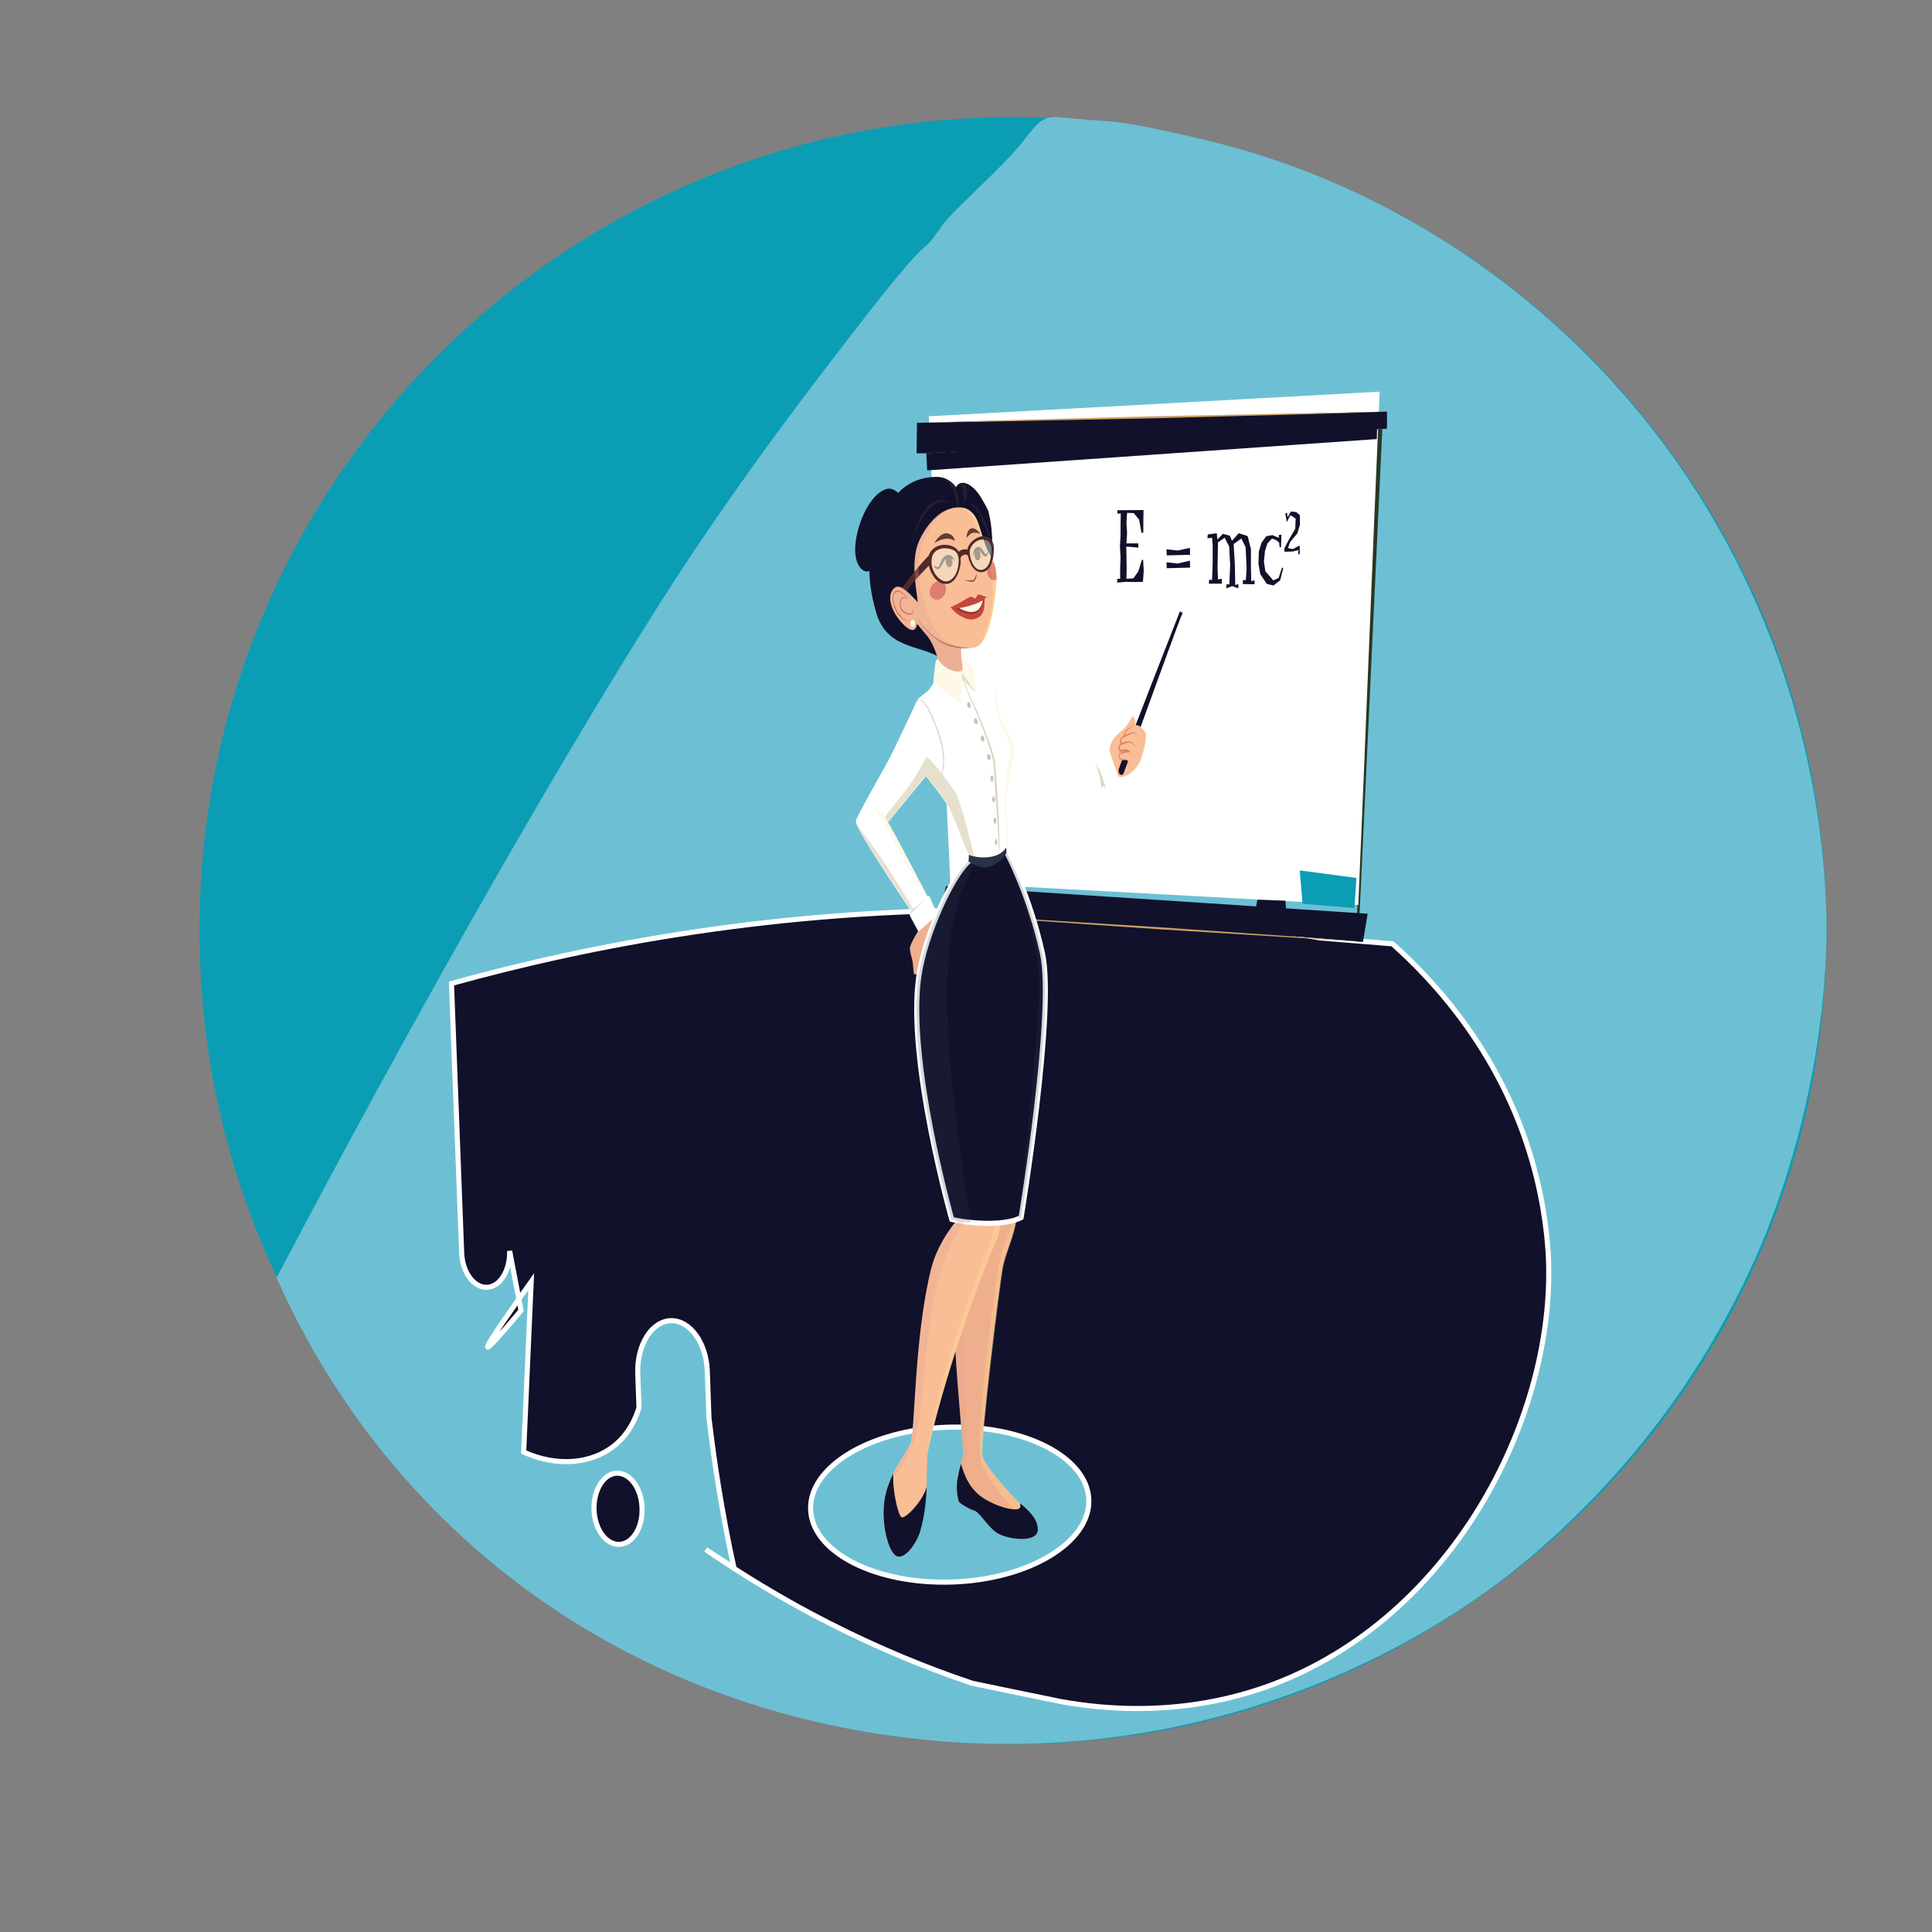 <?xml version="1.0" encoding="utf-8"?>
<!-- Generator: Adobe Illustrator 24.3.0, SVG Export Plug-In . SVG Version: 6.00 Build 0)  -->
<svg version="1.1" id="Layer_1" xmlns="http://www.w3.org/2000/svg" xmlns:xlink="http://www.w3.org/1999/xlink" x="0px" y="0px"
	 viewBox="0 0 95 95" style="enable-background:new 0 0 95 95;" xml:space="preserve">
<rect x="0" y="0" width="95" height="95" fill="#808080" stroke="none"/>
<style type="text/css">
	.st0{fill:#0B9DB4;}
	.st1{fill:#6DC0D4;}
	.st2{fill-rule:evenodd;clip-rule:evenodd;fill:#11112B;stroke:#FFFFFF;stroke-width:0.25;stroke-miterlimit:10;}
	.st3{fill:#293824;}
	.st4{fill:#FFFFFF;}
	.st5{fill:#11112B;}
	.st6{fill:#C9A064;}
	.st7{opacity:0.2;fill:#964721;}
	.st8{fill:#F0AF8C;}
	.st9{opacity:0.3;fill:#DCA197;}
	.st10{opacity:0.3;fill:#FDE596;}
	.st11{fill:#FABE96;}
	.st12{opacity:0.5;fill:#FDE596;}
	.st13{fill:#654734;}
	.st14{fill:#424143;}
	.st15{opacity:0.5;fill:#F1F0DC;}
	.st16{opacity:0.5;fill:#C33E51;}
	.st17{fill:#11112B;stroke:#FFFFFF;stroke-width:0.25;stroke-miterlimit:10;}
	.st18{fill:#502929;}
	.st19{fill:#643D33;}
	.st20{fill:#C4473C;}
	.st21{fill:#973333;}
	.st22{fill:#FEF8E7;}
	.st23{fill:#975151;}
	.st24{opacity:0.5;fill:#DCA197;}
	.st25{fill:#283246;}
	.st26{fill:#C86F5B;}
	.st27{fill:#E6E1CD;}
	.st28{opacity:0.2;fill:#333D50;}
	.st29{fill:#D8D3BE;}
	.st30{fill:#C8C3B4;}
	.st31{fill:#DCD7C3;}
	.st32{fill:#DC8264;}
</style>
<g>
	<path class="st0" d="M89.81,45.76c0,22.09-17.91,40-40,40c-22.09,0-40-17.91-40-40s17.91-40,40-40
		C71.9,5.76,89.81,23.67,89.81,45.76z"/>
</g>
<path class="st1" d="M89.8,46.44c0.04-1.58,0.05-6.83-2.07-13.21c-1.7-5.11-4.04-8.76-5.4-10.68c-1.34-1.88-3.7-4.86-7.29-7.8
	c-2.51-2.05-4.78-3.41-6.26-4.21c-2.65-1.44-4.97-2.31-6.48-2.8c-1.89-0.62-3.34-0.94-5.08-1.32c-1.39-0.3-2.09-0.4-2.65-0.45
	C54.13,5.93,54,5.94,53.02,5.85c-1.05-0.09-1.13-0.12-1.33-0.09c-0.71,0.11-0.9,0.67-1.81,1.69c-1.14,1.28-3.06,2.94-3.55,3.64
	c0,0-0.01,0.01-0.01,0.01c-1.33,1.93,0.01-0.45-4.55,5.48c-2.01,2.61-4.6,5.98-7.65,10.52c-3.63,5.41-11.31,18.22-20.52,35.73
	c1.52,3.43,4.52,8.85,10.17,13.66c8.94,7.61,18.7,8.75,21.74,9.06c2.74,0.28,7.8,0.51,13.85-1c7.45-1.85,12.45-5.33,14.27-6.69
	c1.11-0.83,5.58-4.25,9.41-10.04c1.91-2.88,3.03-5.39,3.47-6.4c0.38-0.89,1.3-3.14,2.06-6.19C89.67,50.84,89.78,47.34,89.8,46.44z"
	/>
<path class="st2" d="M68.47,46.41c1.91,1.7,5.59,5.48,7.07,11.44c0.54,2.16,0.6,3.87,0.61,4.32c0.19,7.76-4.8,17.34-13.54,20.65
	c-1.75,0.66-5.41,1.74-10.39,0.86c-1.47-0.3-2.94-0.6-4.41-0.91c-2.12-0.71-4.51-1.67-7.06-2.97c-2.32-1.18-4.34-2.43-6.05-3.61
	c0.46,0.3,0.92,0.6,1.39,0.9c-0.28-1.26-0.53-2.6-0.76-4c-0.19-1.17-0.34-2.3-0.47-3.38l-0.08-2.29c-0.05-1.4-0.86-2.51-1.8-2.48
	c-0.94,0.03-1.67,1.2-1.62,2.6l0.06,1.68c-0.14,0.46-0.44,1.2-1.12,1.79c-1.16,1-2.93,1.13-4.55,0.39c0.12-2.79,0.25-5.59,0.37-8.38
	c-1.49,2.09-2.21,3.17-2.14,3.22c0.05,0.04,0.6-0.56,1.64-1.8c-0.19-0.98-0.37-1.95-0.56-2.93c0.03,0.96-0.47,1.77-1.12,1.79
	c-0.65,0.02-1.21-0.75-1.24-1.71L22.2,48.36c6.96-1.93,16.09-3.65,26.83-3.61c5.92,0.03,11.26,0.59,15.89,1.37
	C66.1,46.22,67.28,46.31,68.47,46.41z M31.57,74.15c-0.03-0.97-0.59-1.73-1.24-1.71c-0.65,0.02-1.15,0.83-1.12,1.79
	c0.03,0.97,0.59,1.73,1.24,1.71C31.11,75.92,31.61,75.11,31.57,74.15z M53.54,73.74c-0.08-2.1-3.2-3.69-6.98-3.56
	c-3.78,0.14-6.78,1.95-6.7,4.05c0.08,2.1,3.2,3.69,6.98,3.56C50.61,77.66,53.61,75.84,53.54,73.74z"/>
<g>
	<polygon class="st3" points="67.72,21.1 67.97,21.1 66.79,46.29 66.67,46.29 	"/>
	<g>
		<path class="st4" d="M66.79,44.5c-6.69-0.36-13.37-0.73-20.06-1.09c-0.35-7.29-0.7-15.65-1.06-22.94
			c7.39-0.4,14.78-0.8,22.17-1.21C67.49,27.31,67.14,36.44,66.79,44.5z"/>
	</g>
	<polygon class="st5" points="67.25,44.93 46.52,43.57 46.26,44.63 67.02,46.32 	"/>
	<path class="st6" d="M67.25,46.32c0,0-1.29-0.07-3.22-0.19c-1.93-0.12-4.5-0.28-7.08-0.44c-2.57-0.18-5.15-0.35-7.08-0.49
		c-1.93-0.14-3.22-0.24-3.22-0.24s1.29,0.07,3.22,0.19c1.93,0.12,4.5,0.28,7.08,0.44c2.57,0.18,5.15,0.35,7.08,0.49
		C65.96,46.23,67.25,46.32,67.25,46.32z"/>
	<polygon class="st5" points="45.55,22.29 45.59,23.13 67.7,21.59 67.72,20.93 	"/>
	<path class="st5" d="M58.02,30.06c0,0-1.3,3.31-2.2,5.65c0.09,0,0.17-0.01,0.25,0.08c0.81-2.22,1.91-5.28,2.08-5.65L58.02,30.06z"
		/>
	<path class="st5" d="M48.6,25.13c-0.15-0.32-0.29-0.55-0.4-0.73c-0.26-0.4-0.6-0.67-0.87-0.66c-0.13,0-0.24,0.07-0.32,0.22
		c0,0,0,0,0,0c0,0-0.17-0.29-0.53-0.43c-0.12-0.05-0.26-0.08-0.42-0.08c-1.65,0-2.46,1.27-2.89,2.49c-0.23,0.66-0.35,1.3-0.42,1.71
		c-0.03,0.82,0.09,1.64,0.32,2.42c0.46,1.67,1.8,1.64,2.84,2.1c0.21,0.09,0.41,0.22,0.59,0.39c0.3-1.02,0.96-1.72,1.46-2.59
		C48.73,28.65,49.01,26.76,48.6,25.13z"/>
	<path class="st7" d="M47.59,24.76c0,0,0.01,0,0.02-0.01c0.01,0,0.01-0.01,0.02-0.01c0.01,0,0.01,0,0.02,0c0.01,0,0.01,0,0.02,0
		c0.03,0,0.06,0,0.09,0.01c0.03,0.01,0.07,0.03,0.11,0.06c0.02,0.01,0.04,0.03,0.06,0.05c0.02,0.02,0.04,0.04,0.06,0.06
		c0.04,0.04,0.08,0.09,0.12,0.14c0.04,0.05,0.08,0.11,0.12,0.17c0.04,0.06,0.07,0.12,0.11,0.19c0.03,0.07,0.07,0.13,0.1,0.2
		c0.01,0.03,0.03,0.07,0.04,0.1c0.01,0.03,0.03,0.07,0.04,0.1c0.02,0.07,0.04,0.14,0.06,0.2c0.02,0.07,0.03,0.13,0.04,0.19
		c0.01,0.06,0.02,0.11,0.03,0.16c0.01,0.05,0.01,0.09,0.01,0.13c0,0.04,0,0.06,0.01,0.08c0,0.02,0,0.03,0,0.03s-0.01-0.04-0.03-0.1
		c-0.01-0.03-0.02-0.07-0.03-0.12c-0.01-0.04-0.03-0.09-0.05-0.15c-0.04-0.11-0.08-0.23-0.13-0.36c-0.03-0.06-0.06-0.13-0.08-0.19
		c-0.03-0.06-0.06-0.13-0.09-0.19c-0.03-0.06-0.07-0.12-0.1-0.18c-0.04-0.06-0.07-0.12-0.11-0.17c-0.07-0.11-0.14-0.2-0.21-0.26
		c-0.03-0.03-0.07-0.06-0.09-0.08c-0.01-0.01-0.03-0.02-0.04-0.03c-0.01,0-0.01-0.01-0.02-0.01c-0.01,0-0.01,0-0.02-0.01
		c-0.01,0-0.02-0.01-0.03-0.01c0,0-0.01,0-0.01,0c0,0-0.01,0-0.01,0C47.6,24.76,47.59,24.76,47.59,24.76z"/>
	<path class="st8" d="M51.03,75.25c-0.05,0.63-1.44,0.44-1.93,0.17c-0.49-0.26-0.91-1.06-1.19-1.14c-0.28-0.09-0.59-0.29-0.73-0.4
		c-0.06-0.05-0.16-0.5-0.13-0.96c0.01-0.07,0.01-0.13,0.02-0.2c0.05-0.26,0.11-0.52,0.17-0.74c0.07-0.28,0.13-0.5,0.12-0.62
		c-0.02-0.39-0.39-4.32-0.42-5.82c-0.01-0.26,0.05-0.62,0.14-1.04c0.42-1.98,1.68-5.23,1.64-5.25c-0.05-0.02,1.13-0.2,1.13-0.2
		l0.05,0.44l0.06,0.47c-0.07,0.72-0.49,1.57-0.65,2.31c-0.15,0.74-1.15,8.82-1.01,9.34c0.14,0.52,1.49,1.98,1.75,2.22
		c0.03,0.02,0.06,0.05,0.1,0.08c0.03,0.02,0.06,0.05,0.09,0.08C50.58,74.28,51.07,74.73,51.03,75.25z"/>
	<path class="st9" d="M47.57,71.4c0,0.36-0.21,1.06-0.26,1.38c-0.02,0.15-0.13,0.16-0.25,0.13c0.01-0.07,0.01-0.13,0.02-0.2
		c0.05-0.26,0.11-0.52,0.17-0.74c0.07-0.28,0.13-0.5,0.12-0.62c-0.02-0.39-0.39-4.32-0.42-5.82c-0.01-0.26,0.05-0.62,0.14-1.04
		l0.29,0.73C47.4,66.63,47.57,71.04,47.57,71.4z"/>
	<path class="st10" d="M50.26,73.99l-0.2,0.45c0,0-1.01-1.09-1.26-1.53c-0.25-0.44-0.47-0.69-0.59-1.22
		c-0.24-1.13,0.79-9.37,1.04-10.05c0.2-0.54,0.58-1.62,0.58-1.62l0.1-0.52l0.06,0.47c-0.07,0.72-0.49,1.57-0.65,2.31
		c-0.15,0.74-1.15,8.82-1.01,9.34c0.14,0.52,1.49,1.98,1.75,2.22c0.03,0.02,0.06,0.05,0.1,0.08C50.19,73.94,50.22,73.97,50.26,73.99
		z"/>
	<path class="st11" d="M49.33,58.75c0,0-0.03,0.47-0.09,0.98c-0.05,0.47-0.12,0.97-0.2,1.16c-1.01,2.21-2.73,7.28-3.39,10.36
		c-0.01,0.05-0.02,0.1-0.03,0.16c-0.05,0.42-0.04,1.01-0.06,1.7l0,0c-0.03,0.66-0.1,1.42-0.32,2.18c-0.15,0.52-0.7,1.37-1.13,1.24
		c-0.43-0.13-0.83-1.65-0.61-2.87c0.07-0.41,0.21-0.79,0.38-1.12c0.01-0.03,0.03-0.06,0.04-0.09c0.31-0.62,0.69-1.1,0.85-1.49
		c0.24-0.61,0.17-5.14,1.01-8.55c0.33-1.34,1.25-2.38,1.25-2.38l0.05-0.7l0.03-0.45L49.33,58.75z"/>
	<path class="st8" d="M45.16,45.76c-0.1,0.15-0.42,0.7-0.42,0.87c0,0.17,0.07,0.38,0.12,0.59c0.05,0.2,0.05,0.61,0.09,0.67
		c0.04,0.06,0.23,0.02,0.28-0.22c0.05-0.24,0.56-1.36,0.56-1.36s0.43-0.97,0.43-0.96c-0.01,0.01-0.11-0.41-0.11-0.41L45.16,45.76z"
		/>
	<path class="st11" d="M49,28.45c0,0.01,0,0.03,0,0.05c-0.02,0.66-0.21,2.39-0.71,3.07l0,0c-0.11,0.15-0.23,0.24-0.37,0.27
		c-0.46,0.08-0.64,0-0.64,0s-0.13,0.29,0.11,0.93c0.24,0.64-0.43,0.91-0.43,0.91l-0.82-1.21c0,0-0.14-0.56-0.4-0.99
		c-0.03-0.05-0.06-0.09-0.09-0.14c0,0,0,0,0,0c0,0,0,0,0,0c-0.01-0.01-0.02-0.03-0.03-0.04c-0.02-0.02-0.04-0.05-0.06-0.07
		c0,0-0.01-0.01-0.01-0.01c-0.26-0.32-0.44-0.52-0.46-0.55c0,0,0,0,0,0s-0.03,0.64-0.62,0.08c-0.59-0.56-0.88-1.34-0.57-1.75
		c0.31-0.41,0.75,0.13,1.23,0.62c-0.02-0.41-0.39-1.99,0.06-3c0.28-0.64,0.74-1.21,1.26-1.49c0.24-0.13,0.49-0.19,0.75-0.18
		c0,0,0,0,0,0c0.07,0,0.14,0.02,0.21,0.03c0.19,0.05,0.44,0.2,0.61,0.54c0.16,0.34,0.33,1.09,0.52,1.5c0.1,0.21,0.23,0.39,0.32,0.62
		C48.94,27.85,49,28.1,49,28.45z"/>
	<path class="st12" d="M49,28.45c0,0.01,0,0.03,0,0.05c-0.02,0.66-0.21,2.39-0.71,3.07c0.84-2.32,0.59-3.13,0.08-4.72
		c-0.51-1.62-0.72-1.69-1.17-1.9c0.07,0,0.14,0.02,0.21,0.03c0.19,0.05,0.44,0.2,0.61,0.54c0.16,0.34,0.33,1.09,0.52,1.5
		c0.1,0.21,0.23,0.39,0.32,0.62C48.94,27.85,49,28.1,49,28.45z"/>
	<path class="st13" d="M46.83,27.58c0.02,0.15-0.04,0.29-0.13,0.31c-0.09,0.02-0.18-0.09-0.19-0.24c-0.02-0.15,0.04-0.29,0.13-0.31
		C46.72,27.32,46.81,27.43,46.83,27.58z"/>
	<path class="st10" d="M49.25,59.72c-0.05,0.47-0.12,0.97-0.2,1.16c-1.01,2.21-2.73,7.28-3.39,10.36c-0.01,0.05-0.02,0.1-0.03,0.16
		c0,0,0,0,0,0c0.34-3.76,3.09-10.35,3.17-10.61c0.08-0.26,0.12-0.64,0.12-0.64L49.25,59.72z"/>
	<path class="st11" d="M55.83,35.65c0.04-0.22-0.08-0.49-0.17-0.4c0,0-0.12,0.28-0.35,0.54c-0.09,0.1-0.37,0.31-0.51,0.48
		c-0.13,0.16-0.24,0.39-0.25,0.7v0.57l0.44,0.65c0,0,0.17,0.08,0.49-0.1c0.21-0.12,0.51-0.42,0.61-0.72c0.1-0.3,0.19-0.61,0.22-0.81
		c0.03-0.19,0.06-0.45,0.02-0.53c-0.04-0.08-0.26-0.33-0.34-0.35C55.91,35.65,55.83,35.65,55.83,35.65z"/>
	<path class="st14" d="M45.93,27.81c0,0,0.02,0.01,0.05,0.03c0.02,0.01,0.04,0.01,0.06,0.03c0.01,0.01,0.02,0,0.03,0.01
		c0.01,0,0.02,0,0.04,0c0.01,0,0.03,0,0.03-0.01c0.02-0.01,0.02-0.02,0.03-0.03c0.02-0.03,0.03-0.07,0.05-0.11
		c0.03-0.09,0.08-0.19,0.14-0.28c0.03-0.04,0.07-0.08,0.11-0.11c0.04-0.03,0.08-0.05,0.12-0.05l0.03-0.01c0.01,0,0,0,0.01,0l0.01,0
		l0.01,0c0.02,0,0.04,0.01,0.05,0.01c0.04,0.02,0.08,0.03,0.1,0.06c0.03,0.02,0.05,0.06,0.07,0.08c0.02,0.03,0.03,0.05,0.04,0.08
		c0.02,0.04,0.02,0.07,0.02,0.07s-0.01-0.02-0.04-0.05c-0.01-0.02-0.03-0.03-0.05-0.05c-0.02-0.01-0.04-0.03-0.07-0.04
		c-0.03-0.02-0.05-0.02-0.08-0.02c-0.02,0-0.03,0-0.05,0.01l-0.01,0l-0.01,0c0.01,0,0,0,0,0l-0.02,0.01
		c-0.03,0.01-0.06,0.03-0.09,0.05c-0.03,0.02-0.06,0.05-0.08,0.09c-0.05,0.07-0.09,0.16-0.14,0.24c-0.02,0.04-0.05,0.09-0.08,0.12
		c-0.02,0.02-0.05,0.04-0.06,0.04c-0.02,0.01-0.04,0-0.06,0c-0.02,0-0.03-0.01-0.05-0.01c-0.01-0.01-0.03-0.01-0.04-0.03
		c-0.02-0.02-0.04-0.04-0.05-0.05C45.94,27.83,45.93,27.81,45.93,27.81z"/>
	<path class="st13" d="M47.92,27.32c0.02,0.15,0.1,0.26,0.18,0.23c0.08-0.02,0.13-0.17,0.11-0.32c-0.02-0.15-0.1-0.26-0.18-0.23
		C47.95,27.02,47.9,27.17,47.92,27.32z"/>
	<path class="st14" d="M48.6,27.11c0,0-0.01,0.02-0.01,0.06c0,0.02-0.01,0.04-0.02,0.07c-0.01,0.03-0.02,0.06-0.05,0.09
		c-0.01,0.01-0.03,0.02-0.05,0.03c0,0-0.02,0-0.03,0c-0.01,0-0.02-0.01-0.03-0.01c-0.04-0.02-0.06-0.05-0.09-0.08
		c-0.05-0.06-0.09-0.13-0.13-0.18c-0.04-0.05-0.09-0.06-0.14-0.04c-0.01,0-0.03,0.01-0.04,0.02c-0.01,0-0.02,0.01-0.03,0.02
		c-0.02,0.02-0.04,0.04-0.05,0.06c-0.03,0.05-0.05,0.1-0.06,0.14c-0.01,0.04-0.02,0.06-0.02,0.06s0-0.02,0-0.07
		c0-0.04,0-0.11,0.03-0.18c0.01-0.04,0.03-0.07,0.05-0.1c0.01-0.02,0.03-0.03,0.04-0.05c0.02-0.02,0.02-0.02,0.05-0.03
		c0.03-0.02,0.07-0.03,0.12-0.02c0.04,0.01,0.08,0.03,0.11,0.06c0.03,0.03,0.06,0.07,0.08,0.1c0.02,0.03,0.04,0.07,0.06,0.1
		c0.02,0.03,0.04,0.06,0.05,0.07c0.01,0.01,0.03,0.01,0.05,0.01c0.03-0.01,0.06-0.06,0.08-0.09C48.59,27.12,48.6,27.11,48.6,27.11z"
		/>
	<path class="st15" d="M47.69,27.05c0.02-0.14,0.25-0.54,0.66-0.52c0.4,0.02,0.41,0.38,0.41,0.52c0,0.14-0.02,0.89-0.46,0.97
		C47.85,28.1,47.64,27.34,47.69,27.05z"/>
	<path class="st16" d="M46.52,28.95c0-0.06-0.02-0.13-0.05-0.2c-0.08-0.15-0.19-0.19-0.32-0.18c-0.13,0.02-0.25,0.1-0.34,0.23
		c-0.07,0.11-0.14,0.32-0.07,0.47c0.11,0.23,0.32,0.26,0.49,0.19C46.37,29.39,46.52,29.21,46.52,28.95z"/>
	<path class="st16" d="M49,28.45c0,0.01,0,0.03,0,0.05c-0.01,0-0.01,0.01-0.02,0.01c-0.11,0.05-0.23,0.01-0.31-0.08c0,0,0,0,0,0
		c-0.05-0.05-0.08-0.1-0.1-0.16c-0.06-0.17-0.01-0.35,0.07-0.48c0.06-0.09,0.14-0.14,0.22-0.14C48.94,27.85,49,28.1,49,28.45z"/>
	<path class="st15" d="M45.83,27.39c0.06-0.28,0.36-0.46,0.68-0.43c0.32,0.02,0.66,0.12,0.64,0.67c-0.03,0.62-0.33,0.93-0.59,0.96
		C46.24,28.63,45.68,28.09,45.83,27.39z"/>
	<path class="st17" d="M50.21,59.87c-0.03,0.02-0.07,0.04-0.11,0.05c-0.54,0.24-1.49,0.28-2.35,0.19c-0.34-0.03-0.67-0.08-0.95-0.15
		c0,0-2.22-7.81-1.62-11.95c0.3-2.05,1.63-4.94,2.46-5.66c0,0,0.03-0.21,0.02-0.36l1.83-0.37l0.01,0c0,0.01,0,0.03,0,0.04
		c0,0.13,0.02,0.29,0.02,0.29s1.11,2.06,1.74,4.93C51.89,49.75,50.21,59.87,50.21,59.87z"/>
	<g>
		<path class="st18" d="M44.36,28.91c0.16-0.28,1.15-1.48,1.32-1.59v0.49c0,0-0.78,0.77-1.1,1.26L44.36,28.91z"/>
		<path class="st18" d="M47.14,27.13c0.08-0.1,0.34-0.16,0.45-0.09v0.27c0,0-0.19-0.16-0.38,0.14L47.14,27.13z"/>
		<path class="st18" d="M48.87,26.93c-0.01-0.19-0.07-0.46-0.38-0.54c-0.37-0.11-0.78,0.24-0.89,0.51
			c-0.06,0.14-0.01,0.41-0.01,0.41s0.17,0.91,0.73,0.82C48.87,28.03,48.87,27.12,48.87,26.93z M48.29,28.02
			c-0.44,0.08-0.65-0.68-0.6-0.97c0.02-0.14,0.25-0.54,0.66-0.52c0.4,0.02,0.41,0.38,0.41,0.52C48.75,27.19,48.73,27.94,48.29,28.02
			z"/>
		<path class="st18" d="M47.24,27.58c-0.01-0.33-0.07-0.43-0.16-0.54c-0.11-0.13-0.3-0.24-0.61-0.25c-0.31-0.01-0.63,0.14-0.77,0.44
			c-0.16,0.36,0.05,0.86,0.13,0.99c0.09,0.16,0.31,0.53,0.74,0.49C47.04,28.67,47.25,27.91,47.24,27.58z M47.14,27.63
			c-0.03,0.62-0.33,0.93-0.59,0.96c-0.31,0.04-0.88-0.5-0.72-1.2c0.06-0.28,0.36-0.46,0.68-0.43
			C46.83,26.98,47.17,27.08,47.14,27.63z"/>
	</g>
	<path class="st19" d="M45.94,26.7c0,0,0.32-0.56,0.66-0.47c0.34,0.08,0.35,0.37,0.35,0.37s-0.17-0.13-0.43-0.11
		C46.25,26.51,45.94,26.7,45.94,26.7z"/>
	<path class="st4" d="M55.01,38.23l-0.59,0.54l-0.13-0.13l0,0c-0.03,0.02-0.07,0.05-0.13,0.09c-0.53,0.37-2.11,1.48-2.75,1.88
		c-0.2,0.12-0.36,0.27-0.52,0.07c-0.14-0.17-1.33-1.72-1.35-1.75c0,0,0,0,0,0l-0.04-0.28l-0.11-0.73l-0.54-3.67L49,33.79
		c0,0,0,0,0,0c0.14,0.14,2.05,4.94,2.14,5.09c0.11,0.21,0.11,0.36,0.58,0.07c0.34-0.2,1.73-1.07,2.1-1.3l0-0.31l0-0.01l0.7-0.5
		C54.54,36.92,55.01,38.23,55.01,38.23z"/>
	<path class="st4" d="M54.29,38.64L54.29,38.64c-0.31,0.22-2.17,1.53-2.88,1.97c-0.2,0.12-0.36,0.27-0.52,0.07
		c-0.14-0.17-1.33-1.72-1.35-1.75c0,0,0,0,0,0l-0.04-0.28l-0.11-0.73c0.01-0.06,0.02-0.09,0.02-0.09c0.01,0.02,0.24,0.34,0.24,0.34
		c0.35,0.67,1.23,2.18,1.5,2.18c0.27,0,1.04-0.48,2-1.13c0.96-0.65,1.1-0.7,1.1-0.7L54.29,38.64z"/>
	<path class="st19" d="M47.52,26.45c0.02-0.28,0.11-0.43,0.25-0.47c0.21-0.05,0.44,0.27,0.44,0.27c-0.09-0.02-0.3-0.11-0.45-0.02
		C47.62,26.32,47.52,26.45,47.52,26.45z"/>
	<path class="st20" d="M46.74,29.86c0.6-0.26,0.74-0.44,0.99-0.51c0.1-0.03,0.18,0.1,0.22,0.08c0.05-0.02,0.09-0.18,0.16-0.19
		c0.14-0.01,0.27,0.1,0.42,0.1l-0.11,0.1c0,0,0,0.09-0.01,0.19c-0.01,0.22,0,0.59-0.35,0.76c-0.39,0.19-0.71-0.04-0.9-0.14
		C46.99,30.17,46.74,29.86,46.74,29.86z"/>
	<path class="st21" d="M46.97,29.91c0.32,0.18,0.79,0.43,1.11,0.17c0.3-0.24,0.28-0.59,0.28-0.59s-0.31,0.17-0.56,0.26
		C47.32,29.93,46.97,29.91,46.97,29.91z"/>
	<path class="st22" d="M47.16,29.9c0.54-0.08,0.97-0.26,1.16-0.38c-0.01,0.16-0.12,0.4-0.26,0.49C47.71,30.25,47.16,29.9,47.16,29.9
		z"/>
	<path class="st23" d="M47.42,28.53c0,0,0.05,0,0.12,0c0.07,0,0.17,0.01,0.26,0c0.01,0,0.02,0,0.03,0c0,0,0.01,0,0.01,0l0.02-0.01
		c0.01-0.01,0.03-0.03,0.04-0.05c0.03-0.04,0.05-0.09,0.07-0.13c0.04-0.08,0.06-0.15,0.06-0.15s0,0.07-0.02,0.17
		c-0.01,0.05-0.03,0.11-0.06,0.16c-0.02,0.03-0.03,0.05-0.06,0.07l-0.02,0.01c-0.01,0.01-0.02,0.01-0.02,0.01c-0.01,0-0.03,0-0.04,0
		c-0.1,0-0.2-0.02-0.27-0.05C47.46,28.55,47.42,28.53,47.42,28.53z"/>
	<path class="st24" d="M46.96,33.68l-0.77-1.07c0,0-0.2-0.84-0.53-1.27c-0.37-0.48-0.56-0.68-0.56-0.68l0.05-0.18
		c0.89,1.17,1.34,1.19,2.14,1.36c0,0-0.13,0.29,0.11,0.93C47.63,33.4,46.96,33.68,46.96,33.68z"/>
	<path class="st25" d="M49.49,41.94c0,0-0.23,0.46-0.79,0.66c-0.55,0.2-1.08-0.25-1.08-0.25s0.03-0.21,0.02-0.36l1.83-0.37
		L49.49,41.94z"/>
	<path class="st26" d="M45.14,30.47c0,0,0.13,0.16,0.33,0.39c0.05,0.05,0.11,0.11,0.17,0.17c0.06,0.06,0.12,0.13,0.19,0.18
		c0.07,0.06,0.14,0.11,0.22,0.17c0.08,0.05,0.16,0.09,0.24,0.14c0.08,0.05,0.16,0.07,0.24,0.11c0.04,0.02,0.08,0.03,0.12,0.05
		c0.04,0.01,0.08,0.02,0.12,0.03c0.08,0.02,0.16,0.04,0.23,0.06c0.07,0.01,0.14,0.02,0.21,0.04c0.13,0.03,0.24,0.03,0.31,0.04
		c0.08,0.01,0.12,0.02,0.12,0.02l0,0.01c0,0-0.04,0-0.12,0c-0.08,0-0.18,0-0.31-0.01c-0.06-0.01-0.14-0.02-0.21-0.03
		c-0.07-0.01-0.15-0.04-0.23-0.05c-0.04-0.01-0.08-0.02-0.12-0.03c-0.04-0.02-0.08-0.03-0.12-0.05c-0.08-0.04-0.17-0.06-0.25-0.12
		c-0.08-0.05-0.16-0.1-0.24-0.15c-0.07-0.06-0.15-0.12-0.22-0.18c-0.07-0.05-0.13-0.13-0.19-0.19c-0.06-0.06-0.12-0.12-0.17-0.18
		C45.26,30.64,45.13,30.48,45.14,30.47L45.14,30.47z"/>
	<path class="st4" d="M49.58,41.48c-0.01,0.05-0.04,0.11-0.09,0.18c-0.1,0.15-0.27,0.32-0.53,0.41c-0.38,0.13-0.8,0.1-1.07,0.04
		c-0.13-0.03-0.22-0.06-0.26-0.09c0,0-0.01-0.01-0.01-0.01c0,0,0,0,0,0c-0.09-0.12-0.69-1.72-0.89-2.16c-0.2-0.45-1.2-1.68-1.2-1.68
		s-1.55,1.87-1.89,2.29c0.07,0.09,0.23,0.37,0.43,0.73c0.59,1.06,1.52,2.87,1.52,2.87l0.1-0.02l0,0l0.41,0.95
		c-0.06,0.05-0.94,0.82-0.94,0.82l-0.43-0.8l0.08-0.19c0,0-2.08-3.06-2.61-4.12c-0.08-0.16-0.12-0.27-0.12-0.32
		c0-0.16,1.35-2.51,1.65-3.08c0.3-0.57,1.27-2.65,1.36-2.84c0.09-0.19,0.38-0.34,0.52-0.47c0.17-0.16,0.31-0.46,0.31-0.46l1.13-0.31
		l0.24-0.2c0,0,0.47,0.01,0.65,0.14c0.18,0.13,1.06,0.65,1.06,0.65c-0.02,0.23,0.1,1.18,0.18,1.4c0.08,0.22,0.67,1.35,0.71,1.62
		c0.03,0.28-0.24,1.13-0.35,2.14C49.44,39.95,49.62,41.32,49.58,41.48z"/>
	<polygon class="st27" points="47.97,34.01 47.94,34.02 47.28,33.37 47.28,33 	"/>
	<path class="st22" d="M46.12,32.39c0,0-0.08,0.06-0.1,0.11c-0.03,0.05-0.13,1-0.13,1s1.07,0.96,1.38,1.14l0.03-1.64
		c0,0-0.62,0.17-1.15-0.53L46.12,32.39z"/>
	<path class="st28" d="M50.21,59.87c-0.03,0.02-0.07,0.04-0.11,0.05l-0.01,0c0,0,0.97-8.67,1.01-11.35
		c0.04-2.68-1.53-6.25-1.66-6.55l-0.04-0.26l0.08-0.09l0.01-0.01c0,0.13,0.02,0.29,0.02,0.29s1.11,2.06,1.74,4.93
		C51.89,49.75,50.21,59.87,50.21,59.87z"/>
	<path class="st22" d="M47.28,32.99l0.68,1.01c0.01-0.11-0.03-0.96-0.03-0.96s-0.49-0.69-0.56-0.71c-0.07-0.02-0.11,0-0.11,0
		C47.31,32.58,47.38,32.93,47.28,32.99L47.28,32.99z"/>
	<path class="st27" d="M47.89,42.08c-0.13-0.03-0.22-0.06-0.26-0.09c0,0-0.01-0.01-0.01-0.01c-0.09-0.12-0.69-1.72-0.89-2.16
		c-0.2-0.45-1.2-1.68-1.2-1.68s-1.55,1.87-1.89,2.29c0,0-0.09-0.16-0.13-0.26c0.23-0.34,0.91-1.13,1.2-1.54
		c0.66-0.94,0.75-1.39,0.88-1.39c0.13,0,1.28,1.47,1.47,1.87C47.23,39.5,47.8,41.57,47.89,42.08z"/>
	<path class="st29" d="M47.29,33.22c0,0,0.01,0.04,0.03,0.1c0.02,0.06,0.05,0.15,0.1,0.26c0.09,0.22,0.22,0.53,0.39,0.9
		c0.08,0.18,0.19,0.37,0.28,0.59c0.09,0.22,0.18,0.45,0.28,0.69c0.09,0.24,0.19,0.49,0.28,0.75c0.09,0.26,0.18,0.52,0.25,0.81
		c0.02,0.07,0.02,0.15,0.03,0.22l0.02,0.22c0.01,0.14,0.02,0.29,0.03,0.43c0.02,0.29,0.04,0.57,0.06,0.84
		c0.04,0.55,0.06,1.06,0.08,1.5c0.01,0.22,0.01,0.42,0.02,0.6c0,0.18,0.01,0.33,0.01,0.46c0,0.13,0,0.23-0.01,0.3
		c0,0.07-0.02,0.11-0.02,0.11l-0.01-0.01c0,0,0.01-0.03,0.01-0.1c0-0.07,0-0.17-0.01-0.3c-0.01-0.13-0.01-0.28-0.02-0.46
		c-0.01-0.18-0.02-0.38-0.04-0.6c-0.03-0.44-0.06-0.95-0.1-1.49c-0.02-0.27-0.04-0.56-0.05-0.84c-0.01-0.14-0.02-0.29-0.03-0.43
		l-0.02-0.22c-0.01-0.08-0.01-0.14-0.03-0.21c-0.06-0.27-0.15-0.54-0.24-0.8c-0.09-0.26-0.18-0.51-0.27-0.75
		c-0.09-0.24-0.18-0.47-0.27-0.69c-0.09-0.22-0.19-0.41-0.27-0.6c-0.16-0.37-0.29-0.69-0.38-0.91c-0.04-0.11-0.08-0.2-0.1-0.26
		C47.29,33.25,47.28,33.22,47.29,33.22L47.29,33.22z"/>
	<path class="st29" d="M44.98,34.63c0,0,0.01-0.02,0.03-0.05c0.02-0.03,0.05-0.08,0.1-0.12c0.05-0.04,0.12-0.06,0.2-0.03
		c0.08,0.03,0.15,0.11,0.22,0.2c0.14,0.19,0.27,0.45,0.39,0.74c0.12,0.29,0.24,0.61,0.34,0.94c0.09,0.33,0.16,0.69,0.17,1.03
		c0,0.17-0.01,0.34-0.04,0.49c-0.03,0.15-0.08,0.29-0.16,0.38c-0.08,0.09-0.18,0.1-0.25,0.08c-0.08-0.02-0.14-0.06-0.19-0.1
		c-0.05-0.04-0.08-0.07-0.11-0.1c-0.02-0.03-0.04-0.04-0.04-0.04s0.01,0.01,0.04,0.04c0.02,0.02,0.06,0.06,0.11,0.09
		c0.05,0.03,0.11,0.07,0.19,0.09c0.07,0.01,0.16,0,0.23-0.08c0.07-0.08,0.12-0.21,0.14-0.36c0.03-0.15,0.03-0.31,0.03-0.47
		c-0.01-0.33-0.08-0.68-0.17-1.01c-0.09-0.33-0.21-0.65-0.33-0.93c-0.12-0.28-0.24-0.55-0.37-0.74c-0.07-0.09-0.13-0.17-0.2-0.21
		c-0.07-0.04-0.14-0.02-0.19,0.01c-0.05,0.04-0.08,0.08-0.1,0.11C44.99,34.61,44.98,34.63,44.98,34.63z"/>
	<path class="st27" d="M50.2,41.18C50.2,41.18,50.2,41.18,50.2,41.18C50.2,41.18,50.2,41.18,50.2,41.18z"/>
	<path class="st27" d="M45.19,44.48c0.13-0.12,0.3-0.26,0.4-0.37c-0.19,0.21-0.59,0.66-0.86,0.85l0.08-0.19c0,0-2.08-3.06-2.61-4.12
		c0.19,0.17,1.31,1.79,1.7,2.4c0.39,0.61,0.97,1.61,0.97,1.61S45,44.65,45.19,44.48z"/>
	<path class="st24" d="M45.09,30.66c0.02,0.02,0.17,0.19,0.46,0.55C45.29,30.89,45.11,30.69,45.09,30.66z"/>
	<path class="st24" d="M45.75,31.48C45.74,31.48,45.74,31.48,45.75,31.48c-0.03-0.05-0.06-0.1-0.09-0.14
		C45.68,31.38,45.72,31.43,45.75,31.48z"/>
	<path class="st9" d="M47.07,31.77c-0.03,0-0.07-0.01-0.1-0.01c-0.62-0.13-1.06-0.28-1.83-1.3l-0.05,0.18c0,0-0.03,0.64-0.62,0.08
		c-0.59-0.56-0.88-1.34-0.57-1.75c0.31-0.41,0.75,0.13,1.23,0.62c-0.02-0.41-0.39-1.99,0.06-3c0.28-0.64,0.74-1.21,1.26-1.49
		c-0.3,0.34-1.92,1.77-1,4.52C45.98,31.22,46.18,31.39,47.07,31.77z"/>
	<path class="st30" d="M47.72,34.62c0.02,0.08,0.01,0.16-0.03,0.19c-0.04,0.03-0.1-0.01-0.12-0.09c-0.02-0.08-0.01-0.16,0.03-0.19
		C47.64,34.51,47.69,34.55,47.72,34.62z"/>
	<path class="st30" d="M48.05,35.4c0.03,0.07,0.03,0.16-0.01,0.19c-0.04,0.04-0.1,0.01-0.13-0.06c-0.03-0.07-0.03-0.16,0.01-0.19
		C47.96,35.3,48.02,35.33,48.05,35.4z"/>
	<path class="st30" d="M48.39,36.26c0.03,0.07,0.02,0.16-0.02,0.19c-0.04,0.03-0.1,0-0.13-0.07c-0.03-0.07-0.02-0.16,0.02-0.19
		C48.31,36.15,48.36,36.18,48.39,36.26z"/>
	<path class="st30" d="M48.71,37.2c0.01,0.08-0.01,0.16-0.06,0.17c-0.04,0.01-0.09-0.04-0.11-0.12c-0.01-0.08,0.01-0.16,0.06-0.17
		C48.65,37.07,48.7,37.12,48.71,37.2z"/>
	<path class="st30" d="M48.85,38.27c0,0.08-0.02,0.15-0.07,0.16c-0.04,0-0.08-0.06-0.08-0.14c0-0.08,0.02-0.15,0.07-0.16
		C48.81,38.12,48.84,38.18,48.85,38.27z"/>
	<path class="st30" d="M48.93,39.3c0,0.08-0.02,0.15-0.06,0.16c-0.04,0-0.07-0.06-0.08-0.14c0-0.08,0.02-0.15,0.06-0.16
		C48.89,39.16,48.92,39.22,48.93,39.3z"/>
	<path class="st30" d="M48.99,40.34c0,0.08-0.02,0.15-0.06,0.16c-0.04,0-0.08-0.06-0.08-0.14c0-0.08,0.02-0.15,0.06-0.16
		C48.95,40.19,48.98,40.26,48.99,40.34z"/>
	<path class="st30" d="M49.04,41.4c0,0.08-0.02,0.15-0.05,0.16c-0.03,0-0.07-0.06-0.07-0.14c0-0.08,0.02-0.15,0.05-0.16
		C49.01,41.25,49.04,41.32,49.04,41.4z"/>
	<path class="st28" d="M47.73,60c0.01,0.04,0.01,0.08,0.01,0.12c-0.34-0.03-0.67-0.08-0.95-0.15c0,0-2.22-7.81-1.62-11.95
		c0.3-2.05,1.63-4.94,2.46-5.66l0.26,0.17C46.65,44.88,45.75,47.91,47.73,60z"/>
	<path class="st5" d="M45.57,73.11c-0.03,0.66-0.1,1.42-0.32,2.18c-0.15,0.52-0.7,1.37-1.13,1.24c-0.43-0.13-0.83-1.65-0.61-2.87
		c0.08-0.45,0.24-0.85,0.42-1.21c0,0,0,0,0,0c-0.07,0.74,0.23,2.1,0.41,2.16C44.53,74.67,45.35,73.86,45.57,73.11z"/>
	<path class="st5" d="M51.03,75.25c-0.05,0.63-1.44,0.44-1.93,0.17c-0.49-0.26-0.91-1.06-1.19-1.14c-0.28-0.09-0.59-0.29-0.73-0.4
		c-0.07-0.06-0.19-0.65-0.1-1.16c0.05-0.26,0.11-0.52,0.17-0.74c0.17,0.53,0.4,1.29,1.24,1.77c0.84,0.47,1.51,0.54,1.65,0.41
		c0.04-0.04,0.04-0.13,0.02-0.24C50.48,74.18,51.07,74.68,51.03,75.25z"/>
	<path class="st9" d="M47.05,60.02L47.05,60.02c0,0-0.92,1.04-1.25,2.38c-0.84,3.42-0.77,7.95-1.01,8.55
		c-0.15,0.39-0.54,0.87-0.85,1.49c-0.01,0.03-0.03,0.06-0.04,0.09c0.02,0.06,0.03,0.1,0.03,0.1s0,0.13,0.59-0.85
		c0.59-0.98,0.61-1.11,1.06-5.51c0.45-4.4,1.58-5.81,1.85-6.2v0C47.29,60.06,47.17,60.04,47.05,60.02z"/>
	<path class="st5" d="M55.18,37.36c-0.08,0.21-0.14,0.37-0.17,0.47c-0.05,0.28,0.17,0.32,0.22,0.23c0.01-0.02,0.1-0.25,0.24-0.63
		C55.39,37.34,55.29,37.36,55.18,37.36z"/>
	<path class="st7" d="M47.39,24.76c0-0.37-0.03-0.73-0.19-0.99c0.04-0.02,0.08-0.03,0.13-0.03c0.04,0,0.08,0,0.12,0.01
		C47.6,24.06,47.58,24.6,47.39,24.76z"/>
	<path class="st7" d="M47.14,24.94h-0.07c-0.08-0.98-0.6-1.41-0.6-1.41c0.36,0.14,0.53,0.43,0.53,0.43c0,0,0,0,0,0
		C47.11,24.31,47.14,24.67,47.14,24.94z"/>
	<path class="st5" d="M46.58,24.22c0,0-0.02-0.01-0.05-0.03c-0.02-0.01-0.04-0.02-0.07-0.03c-0.01-0.01-0.03-0.01-0.04-0.02
		c-0.01,0-0.01-0.01-0.02-0.01c-0.01,0-0.02,0-0.02-0.01c-0.02,0-0.03-0.01-0.05-0.01c-0.01,0-0.02-0.01-0.03-0.01
		c-0.01,0-0.02,0-0.03,0c-0.02,0-0.04-0.01-0.06-0.01c-0.02,0-0.05,0-0.07,0c-0.05,0-0.1,0-0.15,0.01c-0.03,0-0.05,0.01-0.08,0.01
		c-0.01,0-0.03,0-0.04,0.01c-0.01,0-0.03,0.01-0.04,0.01c-0.03,0.01-0.06,0.01-0.09,0.02c-0.03,0.01-0.06,0.02-0.09,0.03l-0.02,0.01
		l-0.02,0.01c-0.02,0.01-0.03,0.01-0.05,0.02c-0.02,0.01-0.03,0.01-0.05,0.02c-0.02,0.01-0.03,0.02-0.05,0.02
		c-0.13,0.06-0.25,0.15-0.38,0.25c-0.03,0.03-0.06,0.05-0.1,0.08c-0.03,0.03-0.06,0.06-0.09,0.09c-0.03,0.03-0.06,0.06-0.09,0.09
		c-0.02,0.02-0.03,0.03-0.05,0.05l-0.04,0.05l-0.04,0.05l-0.02,0.03l-0.02,0.03c-0.03,0.04-0.06,0.07-0.09,0.11
		c-0.03,0.04-0.05,0.08-0.08,0.12l-0.04,0.06l-0.04,0.06c-0.11,0.16-0.19,0.34-0.28,0.52c-0.04,0.09-0.08,0.18-0.11,0.28
		c-0.02,0.05-0.04,0.09-0.05,0.14c-0.02,0.05-0.03,0.1-0.05,0.14c-0.06,0.19-0.11,0.38-0.15,0.56c-0.04,0.18-0.07,0.36-0.09,0.52
		c-0.01,0.04-0.01,0.08-0.02,0.12c0,0.04-0.01,0.08-0.01,0.12c-0.01,0.08-0.02,0.15-0.02,0.22c-0.01,0.07-0.01,0.13-0.02,0.19
		c0,0.06-0.01,0.11-0.01,0.16c0,0.1-0.01,0.18-0.01,0.23c0,0.05,0,0.08,0,0.08s0-0.03,0-0.08c0-0.05-0.01-0.13-0.01-0.23
		c0-0.1,0-0.22,0-0.36c0-0.07,0.01-0.14,0.01-0.22c0-0.04,0-0.08,0.01-0.12c0-0.04,0.01-0.08,0.01-0.13
		c0.01-0.17,0.04-0.36,0.07-0.55c0.03-0.19,0.08-0.39,0.13-0.6c0.01-0.05,0.03-0.1,0.04-0.15c0.02-0.05,0.03-0.1,0.05-0.15
		c0.03-0.1,0.07-0.2,0.12-0.3c0.09-0.19,0.18-0.39,0.29-0.56l0.04-0.07l0.04-0.06c0.03-0.04,0.06-0.08,0.09-0.12
		c0.03-0.04,0.06-0.08,0.09-0.12l0.02-0.03l0.02-0.03l0.05-0.05c0.13-0.14,0.26-0.26,0.4-0.36c0.14-0.1,0.28-0.18,0.41-0.23
		c0.14-0.05,0.27-0.09,0.39-0.1c0.02,0,0.03,0,0.05-0.01c0.02,0,0.03,0,0.04,0c0.03,0,0.06,0,0.09,0c0.06,0.01,0.11,0.01,0.16,0.02
		c0.02,0,0.05,0.01,0.07,0.01c0.02,0.01,0.04,0.01,0.07,0.02c0.01,0,0.02,0.01,0.03,0.01c0.01,0,0.02,0.01,0.03,0.01
		c0.02,0.01,0.04,0.02,0.05,0.02c0.01,0,0.02,0.01,0.02,0.01c0.01,0,0.02,0.01,0.02,0.01c0.01,0.01,0.03,0.02,0.04,0.03
		c0.03,0.01,0.05,0.03,0.06,0.04C46.57,24.21,46.58,24.22,46.58,24.22z"/>
	<path class="st22" d="M49.57,41.49c-0.01,0.05-0.04,0.11-0.09,0.18c0,0,0.04-0.4-0.02-1.09c-0.19-2.04,0.24-3.38,0.23-3.77
		c-0.01-0.38-0.55-1.19-0.7-1.85c-0.15-0.66,0-1.17,0-1.17c-0.02,0.23,0.1,1.18,0.18,1.4c0.08,0.22,0.67,1.35,0.71,1.62
		c0.03,0.28-0.24,1.13-0.35,2.14C49.43,39.96,49.62,41.33,49.57,41.49z"/>
	<path class="st22" d="M43,39.72c0.38,0.14,0.66,0.63,1.62,2.48l0.97,1.85l-0.05,0.07c-0.23-0.41-0.8-1.35-1.16-1.98
		C43.88,41.27,43.51,40.46,43,39.72z"/>
	<path class="st7" d="M44.89,26.62c0,0,0-0.01,0-0.04c0-0.03,0.01-0.06,0.02-0.11c0-0.02,0.01-0.05,0.01-0.08
		c0.01-0.03,0.01-0.06,0.02-0.09c0.01-0.07,0.03-0.14,0.06-0.22c0.02-0.08,0.05-0.16,0.08-0.25c0.03-0.09,0.07-0.18,0.11-0.27
		c0.04-0.09,0.09-0.18,0.14-0.27c0.05-0.09,0.11-0.17,0.17-0.25c0.06-0.08,0.13-0.15,0.2-0.21c0.07-0.06,0.14-0.11,0.21-0.15
		c0.04-0.02,0.07-0.03,0.11-0.05c0.02-0.01,0.04-0.01,0.05-0.02c0.02-0.01,0.04-0.01,0.05-0.01c0.04-0.01,0.07-0.01,0.1-0.01
		c0.02,0,0.03,0,0.05,0c0.02,0,0.03,0,0.05,0c0.03,0,0.06,0.01,0.09,0.01c0.01,0,0.03,0,0.04,0.01c0.01,0,0.03,0.01,0.04,0.01
		c0.05,0.01,0.09,0.03,0.12,0.05c0.03,0.02,0.06,0.03,0.08,0.04c0.02,0.01,0.03,0.02,0.03,0.02s-0.01,0-0.03-0.01
		c-0.02,0-0.05-0.01-0.08-0.02c-0.03-0.01-0.08-0.01-0.12-0.02c-0.01,0-0.02,0-0.04,0c-0.01,0-0.03,0-0.04,0c-0.01,0-0.03,0-0.04,0
		c-0.01,0-0.03,0-0.04,0c-0.01,0-0.03,0-0.04,0c-0.01,0-0.03,0.01-0.05,0.01c-0.03,0.01-0.06,0.01-0.09,0.02
		c-0.02,0-0.03,0.01-0.05,0.02c-0.02,0.01-0.03,0.01-0.05,0.02c-0.03,0.02-0.07,0.03-0.1,0.05c-0.03,0.02-0.06,0.04-0.1,0.07
		c-0.02,0.01-0.03,0.03-0.05,0.04l-0.02,0.02l-0.02,0.02c-0.06,0.06-0.12,0.12-0.18,0.19c-0.06,0.07-0.11,0.15-0.16,0.23
		c-0.05,0.08-0.1,0.16-0.14,0.24c-0.04,0.08-0.08,0.17-0.12,0.24c-0.03,0.08-0.07,0.16-0.1,0.23c-0.01,0.02-0.01,0.04-0.02,0.05
		c-0.01,0.02-0.01,0.04-0.02,0.05c-0.01,0.03-0.02,0.07-0.03,0.1c-0.01,0.03-0.02,0.06-0.03,0.09c-0.01,0.03-0.02,0.05-0.02,0.07
		c-0.01,0.04-0.02,0.08-0.03,0.11C44.89,26.6,44.89,26.62,44.89,26.62z"/>
	<path class="st26" d="M44.76,29.63c0,0-0.02-0.04-0.07-0.11c-0.05-0.06-0.12-0.15-0.21-0.24c-0.05-0.04-0.1-0.09-0.16-0.12
		c-0.06-0.04-0.12-0.07-0.19-0.07c-0.07,0-0.13,0.04-0.16,0.13c-0.04,0.08-0.05,0.18-0.04,0.28c0.02,0.2,0.1,0.39,0.18,0.54
		c0.04,0.08,0.09,0.14,0.14,0.2c0.05,0.06,0.1,0.11,0.14,0.15c0.09,0.08,0.18,0.13,0.25,0.13c0.07,0,0.1-0.04,0.1-0.04
		c0,0-0.03,0.04-0.1,0.05c-0.07,0.01-0.16-0.02-0.26-0.1c-0.1-0.08-0.21-0.19-0.3-0.35c-0.05-0.08-0.09-0.16-0.12-0.26
		c-0.03-0.09-0.06-0.2-0.07-0.31c-0.01-0.11,0.01-0.23,0.05-0.32c0.04-0.1,0.12-0.16,0.2-0.15c0.08,0,0.14,0.04,0.2,0.08
		c0.06,0.04,0.11,0.09,0.16,0.14C44.67,29.45,44.76,29.63,44.76,29.63z"/>
	<path class="st26" d="M44.66,29.46c0,0-0.02-0.02-0.06-0.04c-0.04-0.02-0.1-0.04-0.17-0.02c-0.03,0.01-0.07,0.03-0.09,0.07
		c-0.02,0.05-0.04,0.1-0.05,0.16c-0.02,0.12,0.01,0.25,0.07,0.34c0.06,0.09,0.16,0.14,0.24,0.17c0.09,0.03,0.17,0.05,0.23,0.01
		c0.03-0.02,0.05-0.05,0.06-0.09c0.01-0.04,0-0.07,0-0.1c-0.01-0.06-0.02-0.09-0.02-0.09s0.02,0.03,0.03,0.09
		c0.01,0.03,0.01,0.07,0.01,0.11c0,0.05-0.03,0.1-0.06,0.12c-0.07,0.05-0.16,0.04-0.25,0.01c-0.05-0.02-0.09-0.03-0.14-0.06
		c-0.05-0.03-0.09-0.07-0.13-0.12c-0.07-0.1-0.1-0.27-0.08-0.4c0.01-0.07,0.03-0.13,0.06-0.18c0.03-0.06,0.08-0.07,0.11-0.08
		c0.08-0.01,0.14,0.02,0.17,0.05C44.64,29.44,44.66,29.46,44.66,29.46z"/>
	<path class="st22" d="M45,30.66c0,0.1-0.06,0.18-0.12,0.18c-0.07,0-0.12-0.08-0.12-0.18c0-0.1,0.06-0.18,0.12-0.18
		C44.94,30.48,45,30.56,45,30.66z"/>
	<path class="st5" d="M42.74,28.08c-0.24,0.13-0.83-0.24-0.66-1.47c0.17-1.23,0.87-2.46,1.58-2.58c0.25-0.04,0.5,0.2,0.5,0.2
		L42.74,28.08z"/>
	<path class="st4" d="M53.91,37.84c0,0-0.53,0.35-0.96,0.65c-0.43,0.3-1.52,0.92-1.63,0.94c-0.12,0.02-0.85-1.75-1.19-2.62
		c-0.34-0.86-1.03-2.63-1.14-2.93c0,0,0-0.05,0-0.1c0.14,0.14,2.05,4.94,2.14,5.09c0.11,0.21,0.11,0.36,0.58,0.07
		c0.34-0.2,1.73-1.07,2.1-1.3L53.91,37.84z"/>
	<path class="st31" d="M54.41,38.77l-0.13-0.13l0,0c-0.03,0.02-0.07,0.05-0.13,0.09c0.01-0.22-0.16-0.98-0.34-1.39
		c0.2,0.42,0.32,0.63,0.47,1.12C54.31,38.52,54.41,38.77,54.41,38.77z"/>
	<path class="st32" d="M55.83,35.65c-0.12,0.01-0.22,0.12-0.33,0.2c-0.05,0.04-0.1,0.08-0.14,0.14c-0.04,0.06-0.06,0.13-0.06,0.21
		l0,0.02l-0.02,0.01c-0.07,0.03-0.12,0.1-0.15,0.18c-0.01,0.02-0.01,0.04-0.01,0.06c0,0.01,0,0,0.01,0.01c0,0,0.01,0.01,0.01,0.01
		c0.03,0.02,0.07,0.02,0.1,0.02l0,0.08c-0.07,0.01-0.13,0.03-0.17,0.1c-0.02,0.03-0.02,0.07-0.01,0.1c0.01,0.04,0.03,0.06,0.05,0.07
		c0.01,0.01,0.03,0.01,0.04,0.01c0.02,0,0.03,0,0.05-0.01c0.04-0.01,0.07-0.02,0.11-0.02c0.07,0,0.15,0.01,0.22,0.08l0.08,0.08
		l-0.1-0.01c-0.05,0-0.11,0.01-0.16,0.02c-0.05,0.01-0.11,0.02-0.16,0.04c-0.03,0.01-0.05,0.01-0.08,0.02
		c-0.03,0.01-0.03,0.02-0.05,0.05c-0.02,0.06-0.01,0.13,0.03,0.16c0.04,0.03,0.1,0.05,0.15,0.05c0.05,0.01,0.11-0.01,0.17,0.02
		c0.03,0.02,0.05,0.05,0.07,0.07l0.06,0.09c0.04,0.06,0.08,0.11,0.12,0.16c-0.05-0.05-0.09-0.1-0.13-0.15l-0.06-0.08
		c-0.02-0.02-0.04-0.05-0.07-0.06c-0.05-0.02-0.11,0-0.16,0c-0.06,0-0.12-0.01-0.17-0.05c-0.03-0.02-0.05-0.06-0.06-0.1
		C55,37.2,55,37.15,55.01,37.11c0.01-0.02,0.01-0.04,0.03-0.06c0.02-0.02,0.03-0.03,0.05-0.03c0.03-0.01,0.06-0.02,0.08-0.03
		c0.06-0.02,0.11-0.03,0.17-0.04c0.06-0.01,0.11-0.02,0.17-0.02L55.49,37c-0.05-0.05-0.12-0.06-0.18-0.05
		c-0.03,0-0.07,0.01-0.1,0.01c-0.04,0.01-0.08,0.02-0.12,0c-0.04-0.02-0.08-0.08-0.09-0.13c-0.01-0.06,0-0.13,0.02-0.18
		c0.03-0.05,0.06-0.08,0.1-0.1c0.04-0.02,0.07-0.03,0.11-0.03l0,0.08c-0.04,0-0.08-0.01-0.12-0.03c-0.01-0.01-0.02-0.01-0.03-0.03
		c-0.01-0.01-0.02-0.04-0.02-0.06c0-0.04,0.01-0.07,0.02-0.1c0.04-0.11,0.11-0.17,0.19-0.21l-0.02,0.03c0-0.09,0.03-0.19,0.08-0.25
		c0.05-0.06,0.1-0.11,0.16-0.14c0.05-0.03,0.11-0.07,0.16-0.11c0.03-0.02,0.06-0.03,0.09-0.04C55.77,35.66,55.8,35.65,55.83,35.65z"
		/>
	<path class="st32" d="M55.27,36.17c0,0,0.05-0.03,0.13-0.06c0.08-0.03,0.18-0.08,0.3-0.1c0.01,0,0.03,0,0.04,0
		c0.02,0.01,0.03,0.01,0.04,0.02c0.03,0.02,0.05,0.03,0.07,0.05c0.04,0.04,0.08,0.07,0.12,0.11c0.07,0.07,0.11,0.12,0.11,0.12
		c0,0-0.04-0.05-0.11-0.11c-0.03-0.03-0.08-0.06-0.12-0.1c-0.02-0.02-0.05-0.03-0.07-0.04c-0.01-0.01-0.03-0.01-0.04-0.01
		c-0.01,0-0.02,0-0.04,0.01c-0.1,0.03-0.21,0.08-0.28,0.12c-0.07,0.04-0.12,0.07-0.12,0.07L55.27,36.17z"/>
	<path class="st32" d="M55.19,36.52c0,0,0.05-0.02,0.12-0.04c0.04-0.01,0.08-0.02,0.13-0.03c0.02,0,0.05,0,0.08,0
		c0.03,0.01,0.05,0.01,0.08,0.02c0.02,0.01,0.05,0.03,0.07,0.04c0.02,0.02,0.04,0.04,0.06,0.06c0.04,0.04,0.07,0.08,0.1,0.12
		c0.06,0.07,0.1,0.11,0.1,0.11s-0.04-0.04-0.1-0.1c-0.03-0.03-0.07-0.07-0.11-0.1c-0.02-0.02-0.04-0.03-0.06-0.05
		c-0.02-0.01-0.05-0.02-0.07-0.03c-0.02-0.01-0.05-0.01-0.07-0.01c-0.02,0-0.05,0-0.07,0.01c-0.05,0.01-0.09,0.03-0.12,0.04
		c-0.07,0.03-0.12,0.06-0.12,0.06L55.19,36.52z"/>
	<polygon class="st5" points="45.55,22.29 68.2,21.08 68.2,20.24 45.09,20.79 45.07,22.29 	"/>
	<path class="st6" d="M45.09,20.79c0,0,1.44-0.04,3.61-0.11c2.17-0.06,5.05-0.13,7.94-0.21c2.89-0.06,5.78-0.12,7.94-0.16
		c2.17-0.03,3.61-0.06,3.61-0.06s-1.44,0.04-3.61,0.11c-2.17,0.06-5.05,0.13-7.94,0.21c-2.89,0.06-5.78,0.12-7.94,0.16
		C46.54,20.76,45.09,20.79,45.09,20.79z"/>
	<polygon class="st5" points="61.75,44.64 61.83,44.24 63.21,44.29 63.24,44.75 	"/>
	<polygon class="st0" points="63.91,42.8 64.05,44.44 66.6,44.65 66.7,43.17 	"/>
	<g>
		<path class="st5" d="M56.15,27.53h0.06l0.03,0.54l-0.04,0.54l-0.41,0.01l-0.43-0.01l-0.43,0.04l0.01-0.19h0.14l0-0.53l0.02-0.53
			l-0.03-0.53l0.03-0.54l0-0.54l0.01-0.54l-0.16,0.01l-0.01-0.17l1.29-0.01l-0.01,0.56v0.55l-0.09,0.01l-0.12-0.65l-0.26-0.32
			l-0.33-0.01l-0.03,0.49l0.03,0.5l-0.03,0.51h0.58l0.01,0.21l-0.3-0.03l-0.3-0.02l0.01,0.52l0.01,0.52l-0.01,0.52l-0.01,0.02
			l0.35-0.02l0.24-0.34L56.15,27.53z"/>
		<path class="st5" d="M57.36,27.01l0.55,0.06l0.6-0.13l0.01,0.34l-1.15,0.03L57.36,27.01z M57.36,27.65l0.55,0.06l0.6-0.14
			l0.01,0.34l-1.15,0.03L57.36,27.65z"/>
		<path class="st5" d="M61.69,28.53v0.2l-0.58-0.01l0.01-0.2l0.14,0.01l0.04-0.56l-0.05-1.06l-0.21-0.43l-0.38,0.27l0.06,1
			l0.02,1.02l0.15-0.05v0.21l-0.3-0.11l-0.29,0.11l0.01-0.2l0.14,0.01l0.04-0.98l-0.05-0.89l-0.22-0.43l-0.33,0.23l-0.02,1.25
			l0.02,0.57l0.19-0.03v0.24h-0.64l0.02-0.2l0.14,0.02l0.03-0.84v-0.84l-0.03-0.4l-0.23,0.03l0.02-0.19l0.44-0.06l0.03,0.31
			l0.27-0.28l0.34,0.09l0.11,0.25l0.33-0.37l0.44,0.14L61.51,27l0,0.97l0.02,0.61L61.69,28.53z"/>
		<path class="st5" d="M62.89,26.3l0.12-0.01l-0.02,0.62h-0.07l-0.02-0.22l-0.13-0.12l-0.22-0.09l-0.23,0.24L62.2,27.1l-0.05,0.51
			l0.07,0.48l0.39,0.45l0.26-0.12l0.17-0.51l0.06,0.02l-0.15,0.6l-0.33,0.26l-0.33-0.08l-0.32-0.48l-0.09-0.5l0.02-0.61l0.13-0.43
			l0.23-0.32l0.31-0.06l0.31,0.14L62.89,26.3z"/>
		<path class="st5" d="M63.31,25.43l0.17-0.28l0.26,0.03l0.18,0.16v0.47l-0.13,0.42l-0.35,0.42l-0.11,0.3l0.24,0.05l0.3-0.16l0.04,0
			l0,0.41l-0.08,0l0.02-0.2l-0.3,0.07l-0.39,0.01l-0.01-0.16l0.22-0.42l0.32-0.55l0.02-0.5l-0.26-0.17l-0.17,0.33l-0.01-0.01
			l-0.07-0.41l0.09-0.02L63.31,25.43z"/>
	</g>
</g>
</svg>
